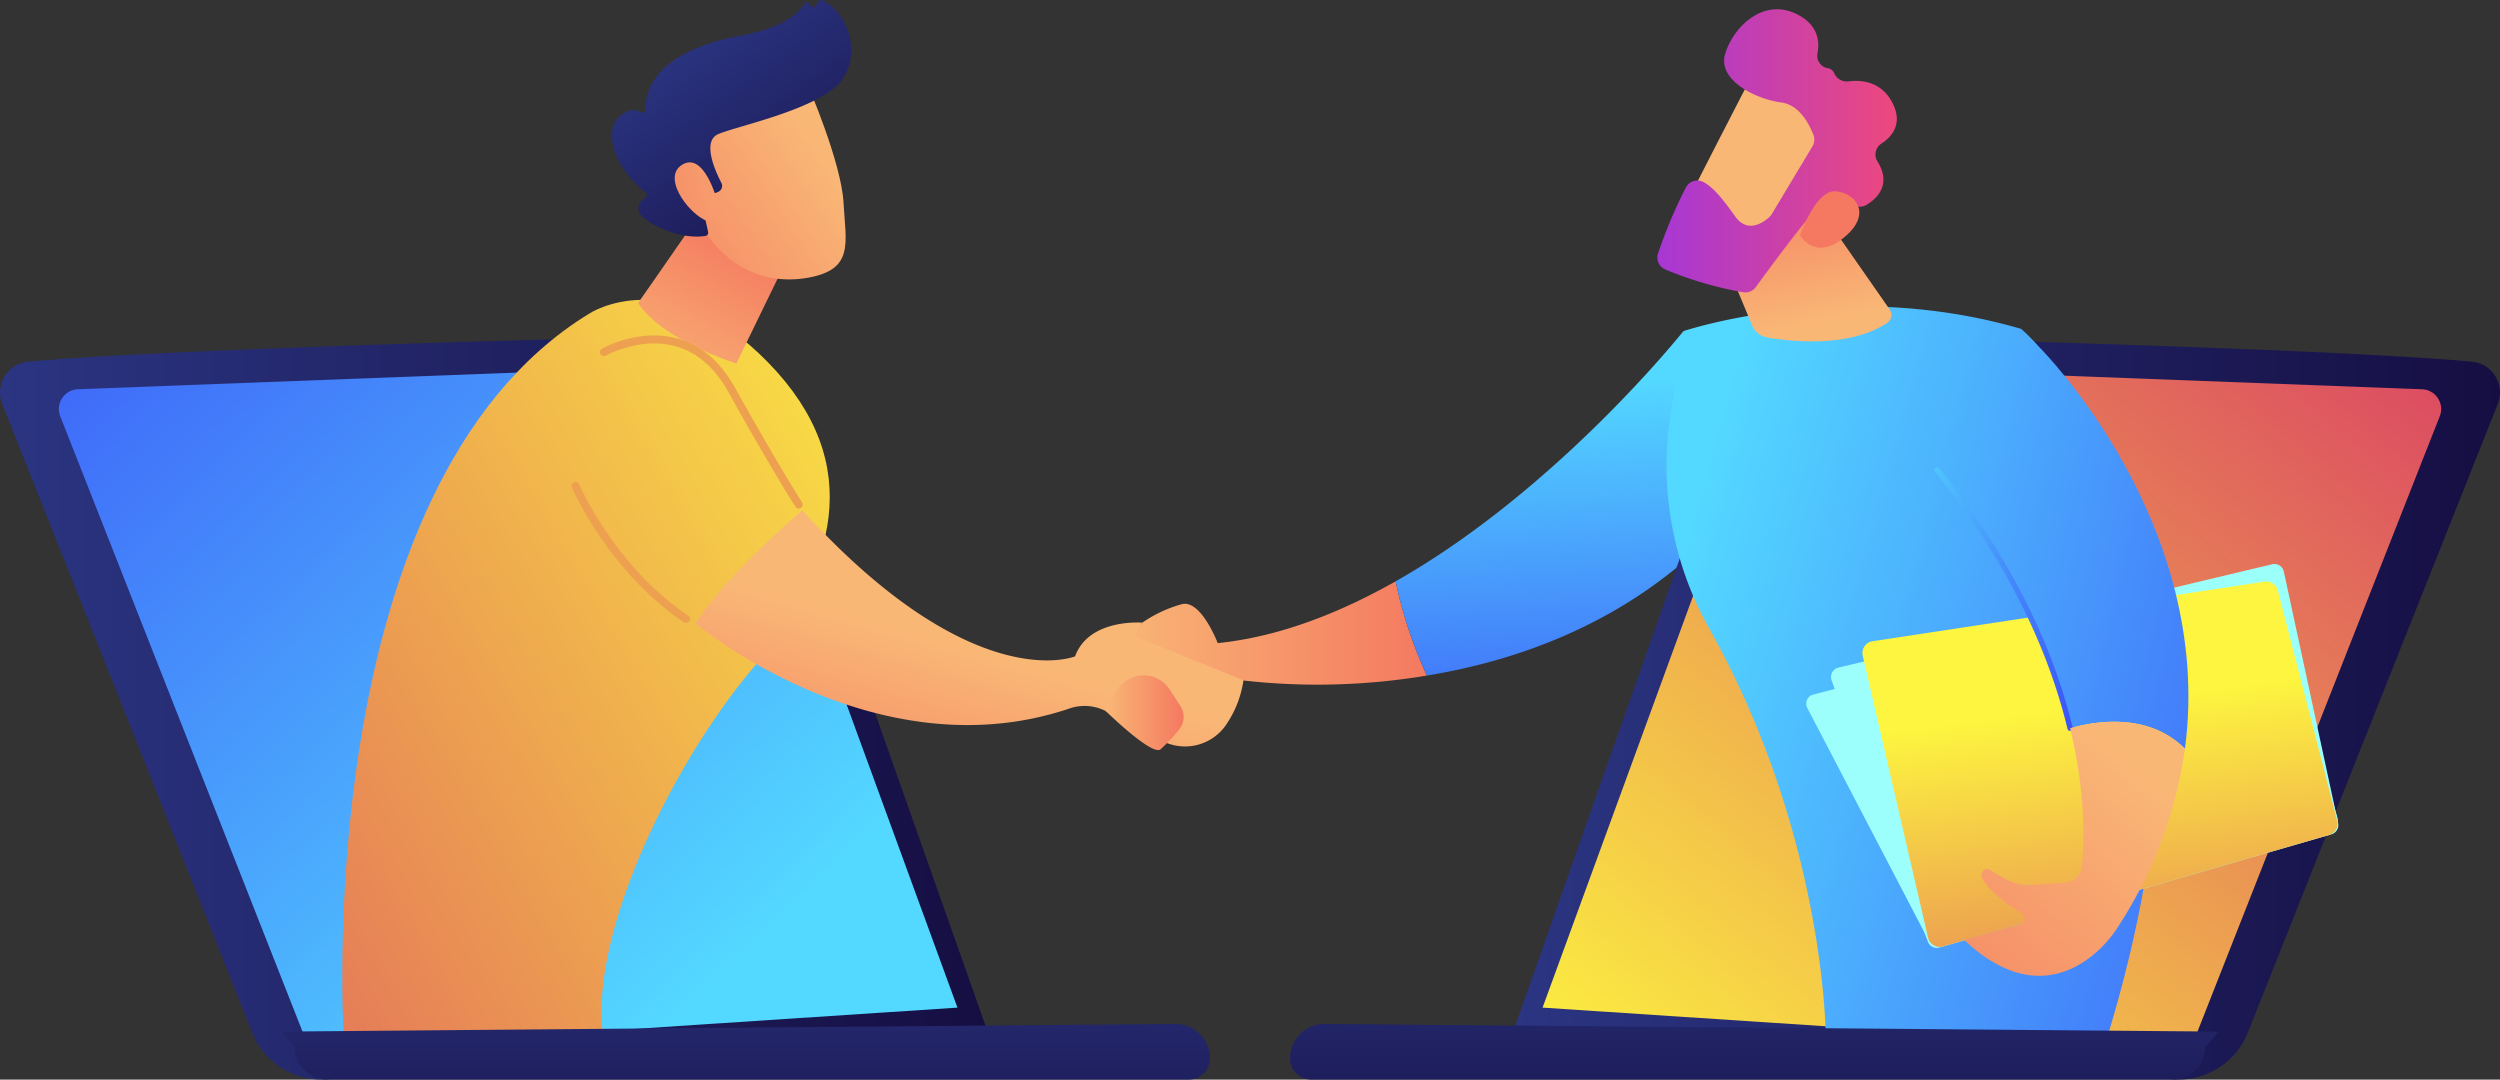 <svg xmlns="http://www.w3.org/2000/svg" xmlns:xlink="http://www.w3.org/1999/xlink" width="485.956" height="209.851" viewBox="0 0 485.956 209.851"><rect x="0" y="0" width="485.956" height="209.851" fill="#333333" stroke="none"/><defs><linearGradient id="a" y1="0.5" x2="1" y2="0.5" gradientUnits="objectBoundingBox"><stop offset="0" stop-color="#f9b776"/><stop offset="1" stop-color="#f47960"/></linearGradient><linearGradient id="b" x1="0.479" y1="0.158" x2="0.541" y2="1.532" gradientUnits="objectBoundingBox"><stop offset="0" stop-color="#53d8ff"/><stop offset="1" stop-color="#3840f7"/></linearGradient><linearGradient id="c" y1="0.5" x2="1" y2="0.5" gradientUnits="objectBoundingBox"><stop offset="0" stop-color="#2b3582"/><stop offset="1" stop-color="#150e42"/></linearGradient><linearGradient id="d" x1="0.837" y1="0.768" x2="-0.373" y2="-0.195" xlink:href="#b"/><linearGradient id="f" x1="-0.064" y1="1.004" x2="1.11" y2="-0.047" gradientUnits="objectBoundingBox"><stop offset="0" stop-color="#fdf53f"/><stop offset="1" stop-color="#d93c65"/></linearGradient><linearGradient id="g" x1="1.188" y1="-0.094" x2="-0.616" y2="1.466" xlink:href="#f"/><linearGradient id="h" x1="0.181" y1="1.219" x2="0.572" y2="0.33" xlink:href="#a"/><linearGradient id="i" x1="0.53" y1="0.549" x2="0.112" y2="1.263" xlink:href="#a"/><linearGradient id="j" x1="0.821" y1="0.35" x2="-0.291" y2="1.106" xlink:href="#a"/><linearGradient id="k" x1="0.28" y1="0.152" x2="1.03" y2="1.129" xlink:href="#c"/><linearGradient id="l" x1="2.74" y1="-0.685" x2="-1.811" y2="1.784" xlink:href="#a"/><linearGradient id="n" x1="0.035" y1="0.333" x2="1.461" y2="0.835" xlink:href="#b"/><linearGradient id="o" x1="0.589" y1="0.833" x2="0.309" y2="-0.234" xlink:href="#a"/><linearGradient id="p" y1="0.5" x2="1" y2="0.5" gradientUnits="objectBoundingBox"><stop offset="0" stop-color="#9cfffb"/><stop offset="1" stop-color="#9bfffa"/></linearGradient><linearGradient id="r" x1="0.485" y1="0.339" x2="0.712" y2="1.663" xlink:href="#f"/><linearGradient id="s" x1="-0.653" y1="0.098" x2="2.14" y2="1.033" xlink:href="#b"/><linearGradient id="t" x1="-0.279" y1="0.282" x2="1.279" y2="0.718" xlink:href="#b"/><linearGradient id="u" x1="0.724" y1="0.148" x2="-0.021" y2="1.392" xlink:href="#a"/><linearGradient id="v" x1="31.881" y1="46.347" x2="30.809" y2="47.629" xlink:href="#a"/><linearGradient id="w" y1="0.5" x2="1" y2="0.5" gradientUnits="objectBoundingBox"><stop offset="0" stop-color="#a737d5"/><stop offset="1" stop-color="#ef497a"/></linearGradient><linearGradient id="x" x1="84.586" y1="155.141" x2="87.044" y2="152.492" xlink:href="#a"/><linearGradient id="y" x1="0.497" y1="-2.181" x2="0.504" y2="3.784" xlink:href="#c"/><linearGradient id="z" x1="0.496" y1="-2.549" x2="0.504" y2="3.416" xlink:href="#c"/></defs><g transform="translate(-98.792 -461.928)"><g transform="translate(98.792 461.928)"><g transform="translate(216.09 64.37)"><path d="M530.114,688.706s-3.176-8.36-6.886-7.595a25.38,25.38,0,0,0-7.768,3.616l-5.96,8.06s16.73,6.59,22.613,2.813a128.742,128.742,0,0,0,38.667-.588A84.6,84.6,0,0,1,564.7,676.69C553.773,682.876,542,687.5,530.114,688.706Z" transform="translate(-509.501 -628.066)" fill="url(#a)"/><path d="M670.347,584.273s-24.466,30.815-55.929,48.624A84.6,84.6,0,0,0,620.5,651.22c16.321-2.679,35.211-9.07,51.225-23.273Z" transform="translate(-559.218 -584.273)" fill="url(#b)"/></g><path d="M99.246,599.212l48.569,122.145a14.469,14.469,0,0,0,15.505,8.976l127.363-9.4-45.875-129.89a8.115,8.115,0,0,0-7.773-5.228c-22.33.514-103.66,2.522-132.754,5.112A6.027,6.027,0,0,0,99.246,599.212Z" transform="translate(-98.792 -520.631)" fill="url(#c)"/><path d="M169.333,730.127,120.807,606.885a3.844,3.844,0,0,1,3.49-5.251l119.938-4.552a7.271,7.271,0,0,1,7.045,4.612l43.928,120.14Z" transform="translate(-109.096 -525.97)" fill="url(#d)"/><path d="M849.141,599.212,800.572,721.357a14.469,14.469,0,0,1-15.506,8.976L657.7,721.42l45.875-130.381a8.115,8.115,0,0,1,7.773-5.228c22.33.514,103.66,2.522,132.754,5.112A6.027,6.027,0,0,1,849.141,599.212Z" transform="translate(-363.639 -520.631)" fill="url(#c)"/><path d="M794.563,730.127l48.525-123.242a3.843,3.843,0,0,0-3.489-5.251l-119.939-4.552a7.271,7.271,0,0,0-7.045,4.612l-43.928,120.14Z" transform="translate(-368.843 -525.97)" fill="url(#f)"/><path d="M225.608,717.313s-7.586-108.3,47.715-141.975c0,0,15.461-10.207,34.726,9.559s13.061,40.3-3.106,59.548-32.634,53.625-28.716,72.868Z" transform="translate(-158.719 -514.42)" fill="url(#g)"/><path d="M352.988,521.643c-.015,1.292-18.43,27.448-18.43,27.448s3.306,6.51,19.085,11.795l13.621-28.005Z" transform="translate(-210.513 -490.225)" fill="url(#h)"/><path d="M355.822,672.475s34.938,29.261,72.665,16.493a8.984,8.984,0,0,1,7.083.533l10.846,5.729a9.682,9.682,0,0,0,12.832-3.593,20.372,20.372,0,0,0,3.048-8.158l-21.223-8.591,1.565-2.6s-10.362-.878-13.074,6.548c0,0-19.737,8.209-53.021-28.4C376.543,650.433,361.439,663.276,355.822,672.475Z" transform="translate(-220.589 -551.254)" fill="url(#i)"/><path d="M332.2,667.382a.77.77,0,0,1-.432-.133c-14.753-9.969-21.694-26.059-21.763-26.22a.773.773,0,0,1,1.423-.6c.067.157,6.841,15.838,21.206,25.543a.773.773,0,0,1-.434,1.414Z" transform="translate(-198.85 -546.288)" fill="#eda150"/><path d="M359.088,619.513a.771.771,0,0,1-.65-.354c-.045-.069-4.542-7.07-13.1-22.4-2.608-4.669-6.03-7.625-10.173-8.785-6.87-1.923-13.5,1.764-13.563,1.8a.773.773,0,0,1-.764-1.344c.292-.166,7.232-4.041,14.73-1.95,4.56,1.272,8.3,4.476,11.12,9.524,8.535,15.283,13.01,22.251,13.054,22.319a.773.773,0,0,1-.649,1.192Z" transform="translate(-203.824 -520.655)" fill="#eda150"/><g transform="translate(118.938)"><path d="M373.474,493.157s6.552,15.052,6.992,22.952,2.142,13.026-6.992,14.617-16.83-2.959-21-10.829c0,0-6.531-12.126-5.066-17.092S373.474,493.157,373.474,493.157Z" transform="translate(-335.439 -476.726)" fill="url(#j)"/><path d="M345.009,499.441l.52-.229a1.254,1.254,0,0,0,.612-1.723c-1.288-2.489-3.8-8.192-.555-9.523,4.181-1.715,20.741-5.091,24.314-10.968,3.434-5.648.391-12.938-4.181-15.011a.63.63,0,0,0-.824.269l-.381.721a.621.621,0,0,1-1.145-.117h0a.618.618,0,0,0-1.118-.16c-1.1,1.758-4.063,4.608-11.993,6.072-11.269,2.08-18.72,6.64-18.905,14.428a.622.622,0,0,1-.961.512c-.832-.507-2.163-.745-3.943.751-3.095,2.6-1.828,9.353,4.956,14.906a.617.617,0,0,1-.029.994c-1.23.8-3.064,2.705,1.687,5.245,4.914,2.627,8.583,2.411,10,2.178a.618.618,0,0,0,.5-.746l-1.508-6.845a.621.621,0,0,1,.606-.754Z" transform="translate(-324.85 -461.928)" fill="url(#k)"/><path d="M356.29,529.31s-2.5-9.615-6.81-6.919,2.237,10.773,5.7,11.133Z" transform="translate(-335.848 -490.354)" fill="url(#l)"/></g><path d="M507.394,718.4s8.878,8.684,10.591,7.42a31.221,31.221,0,0,0,3.64-3.9,3.811,3.811,0,0,0,.259-4.491l-2.094-3.232a6.053,6.053,0,0,0-9.035-1.316A10.971,10.971,0,0,0,507.394,718.4Z" transform="translate(-292.413 -580.148)" fill="url(#a)"/><path d="M745.447,716.863s-.059-39.019-22.745-79.31a64.578,64.578,0,0,1-7.407-41.565l2.485-16.053s31.134-10.535,65.645-.444c0,0,47.853,39.5,15.872,140.516Z" transform="translate(-390.561 -515.565)" fill="url(#n)"/><path d="M730.792,540.691l8.073,19.395a3.864,3.864,0,0,0,2.92,2.322c4.654.8,15.912,2.045,23.3-2.816a1.879,1.879,0,0,0,.5-2.642l-14.915-21.413Z" transform="translate(-398.273 -496.809)" fill="url(#o)"/><g transform="translate(351.094 109.631)"><path d="M767.432,697.954a1.793,1.793,0,0,0-1.132,2.562L789.656,745.3a1.792,1.792,0,0,0,2.087.893l76.4-22.058a1.793,1.793,0,0,0,1.225-2.22l-13.16-45.558a1.793,1.793,0,0,0-2.179-1.236Z" transform="translate(-766.096 -672.556)" fill="url(#p)"/><path d="M776.7,690.434a1.877,1.877,0,0,0-1.326,2.474l18.7,50.785a1.877,1.877,0,0,0,2.282,1.154l76.167-21.991a1.876,1.876,0,0,0,1.313-2.2l-10.555-48.878a1.877,1.877,0,0,0-2.269-1.43Z" transform="translate(-770.439 -670.298)" fill="url(#p)"/><path d="M788.836,688.368a2.319,2.319,0,0,0-1.91,2.816l12.7,54.824a2.319,2.319,0,0,0,2.9,1.7l75.013-21.658a2.319,2.319,0,0,0,1.6-2.807L867.606,678.5a2.318,2.318,0,0,0-2.594-1.714Z" transform="translate(-775.937 -673.358)" fill="url(#r)"/></g><path d="M862.58,668.5c5.822-43.98-28.07-77.8-28.07-77.8l-20.165,23.508c15.31,19.083,22.587,36.569,25.912,50.3C844.665,663.227,855.28,661.2,862.58,668.5Z" transform="translate(-437.865 -522.948)" fill="url(#s)"/><path d="M839.792,685.734a.515.515,0,0,1-.5-.394c-4.123-17.035-12.808-33.892-25.813-50.1a.516.516,0,0,1,.8-.646c13.1,16.329,21.851,33.321,26.01,50.5a.514.514,0,0,1-.5.637Z" transform="translate(-437.401 -543.656)" fill="url(#t)"/><path d="M845.059,729.845c3.089,12.765,2.765,22.289,2.295,26.836a3.541,3.541,0,0,1-3.274,3.173c-1.954.137-4.611.316-6.987.453-2.611.15-5.509-1.5-7.446-2.879a1.165,1.165,0,0,0-1.716,1.474c1.446,2.83,5.117,5.348,7.647,6.83a1.207,1.207,0,0,1-.278,2.206L824.479,771c17.778,16.749,29.516-1.991,29.516-1.991a84.78,84.78,0,0,0,13.388-35.183C860.082,726.532,849.467,728.561,845.059,729.845Z" transform="translate(-442.667 -588.282)" fill="url(#u)"/><g transform="translate(322.16 1.804)"><path d="M733.773,487.984c-.339.319-14.309,27.753-14.309,27.753l15.834,7.644,17.1-24.035S739.449,482.641,733.773,487.984Z" transform="translate(-715.065 -475.579)" fill="url(#v)"/><path d="M741.244,492.007l-7.9,13.165a2.453,2.453,0,0,1-.433.539c-.94.875-4.156,3.42-6.643-.045-2.119-2.954-4.108-5.639-6.238-6.746a2.524,2.524,0,0,0-3.407,1.122,94.221,94.221,0,0,0-5.4,12.82,2.513,2.513,0,0,0,1.463,3.083,70.047,70.047,0,0,0,15.167,4.424,2.525,2.525,0,0,0,2.388-1.015c2.419-3.314,9.238-12.576,11.565-14.895,2.162-2.154,6.153-1.342,7.95-.825a2.54,2.54,0,0,0,2.018-.265c1.824-1.1,5.008-3.835,2.1-8.468a2.529,2.529,0,0,1,.782-3.434c2.037-1.339,4.246-3.854,2.141-7.927-2.131-4.122-5.938-4.493-8.531-4.176a2.623,2.623,0,0,1-2.752-1.53,1.671,1.671,0,0,0-1.3-1.026,2.452,2.452,0,0,1-1.984-2.879c.457-2.333.113-5.363-3.612-7.412-6.832-3.756-12.816,2.365-14.338,7.531s6.117,8.818,10.922,9.427c3.529.448,5.464,4.3,6.243,6.313A2.529,2.529,0,0,1,741.244,492.007Z" transform="translate(-711.104 -465.357)" fill="url(#w)"/><path d="M763.814,541.146s3.038-8.889,6.927-8.562,6.949,4.2,2.13,8.555C766.876,546.556,763.814,541.146,763.814,541.146Z" transform="translate(-736.081 -497.209)" fill="url(#x)"/></g><path d="M383.228,846.914a4.123,4.123,0,0,1-4.123,4.123H211.6a6.265,6.265,0,0,1-6.265-6.265L202.7,841.71l173.923-1.49a6.7,6.7,0,0,1,6.6,6.694Z" transform="translate(-148.031 -641.186)" fill="url(#y)"/><path d="M575.394,846.914a4.123,4.123,0,0,0,4.123,4.123h167.5a6.265,6.265,0,0,0,6.265-6.265l2.635-3.062L582,840.22a6.7,6.7,0,0,0-6.6,6.694Z" transform="translate(-324.636 -641.186)" fill="url(#z)"/></g></g></svg>